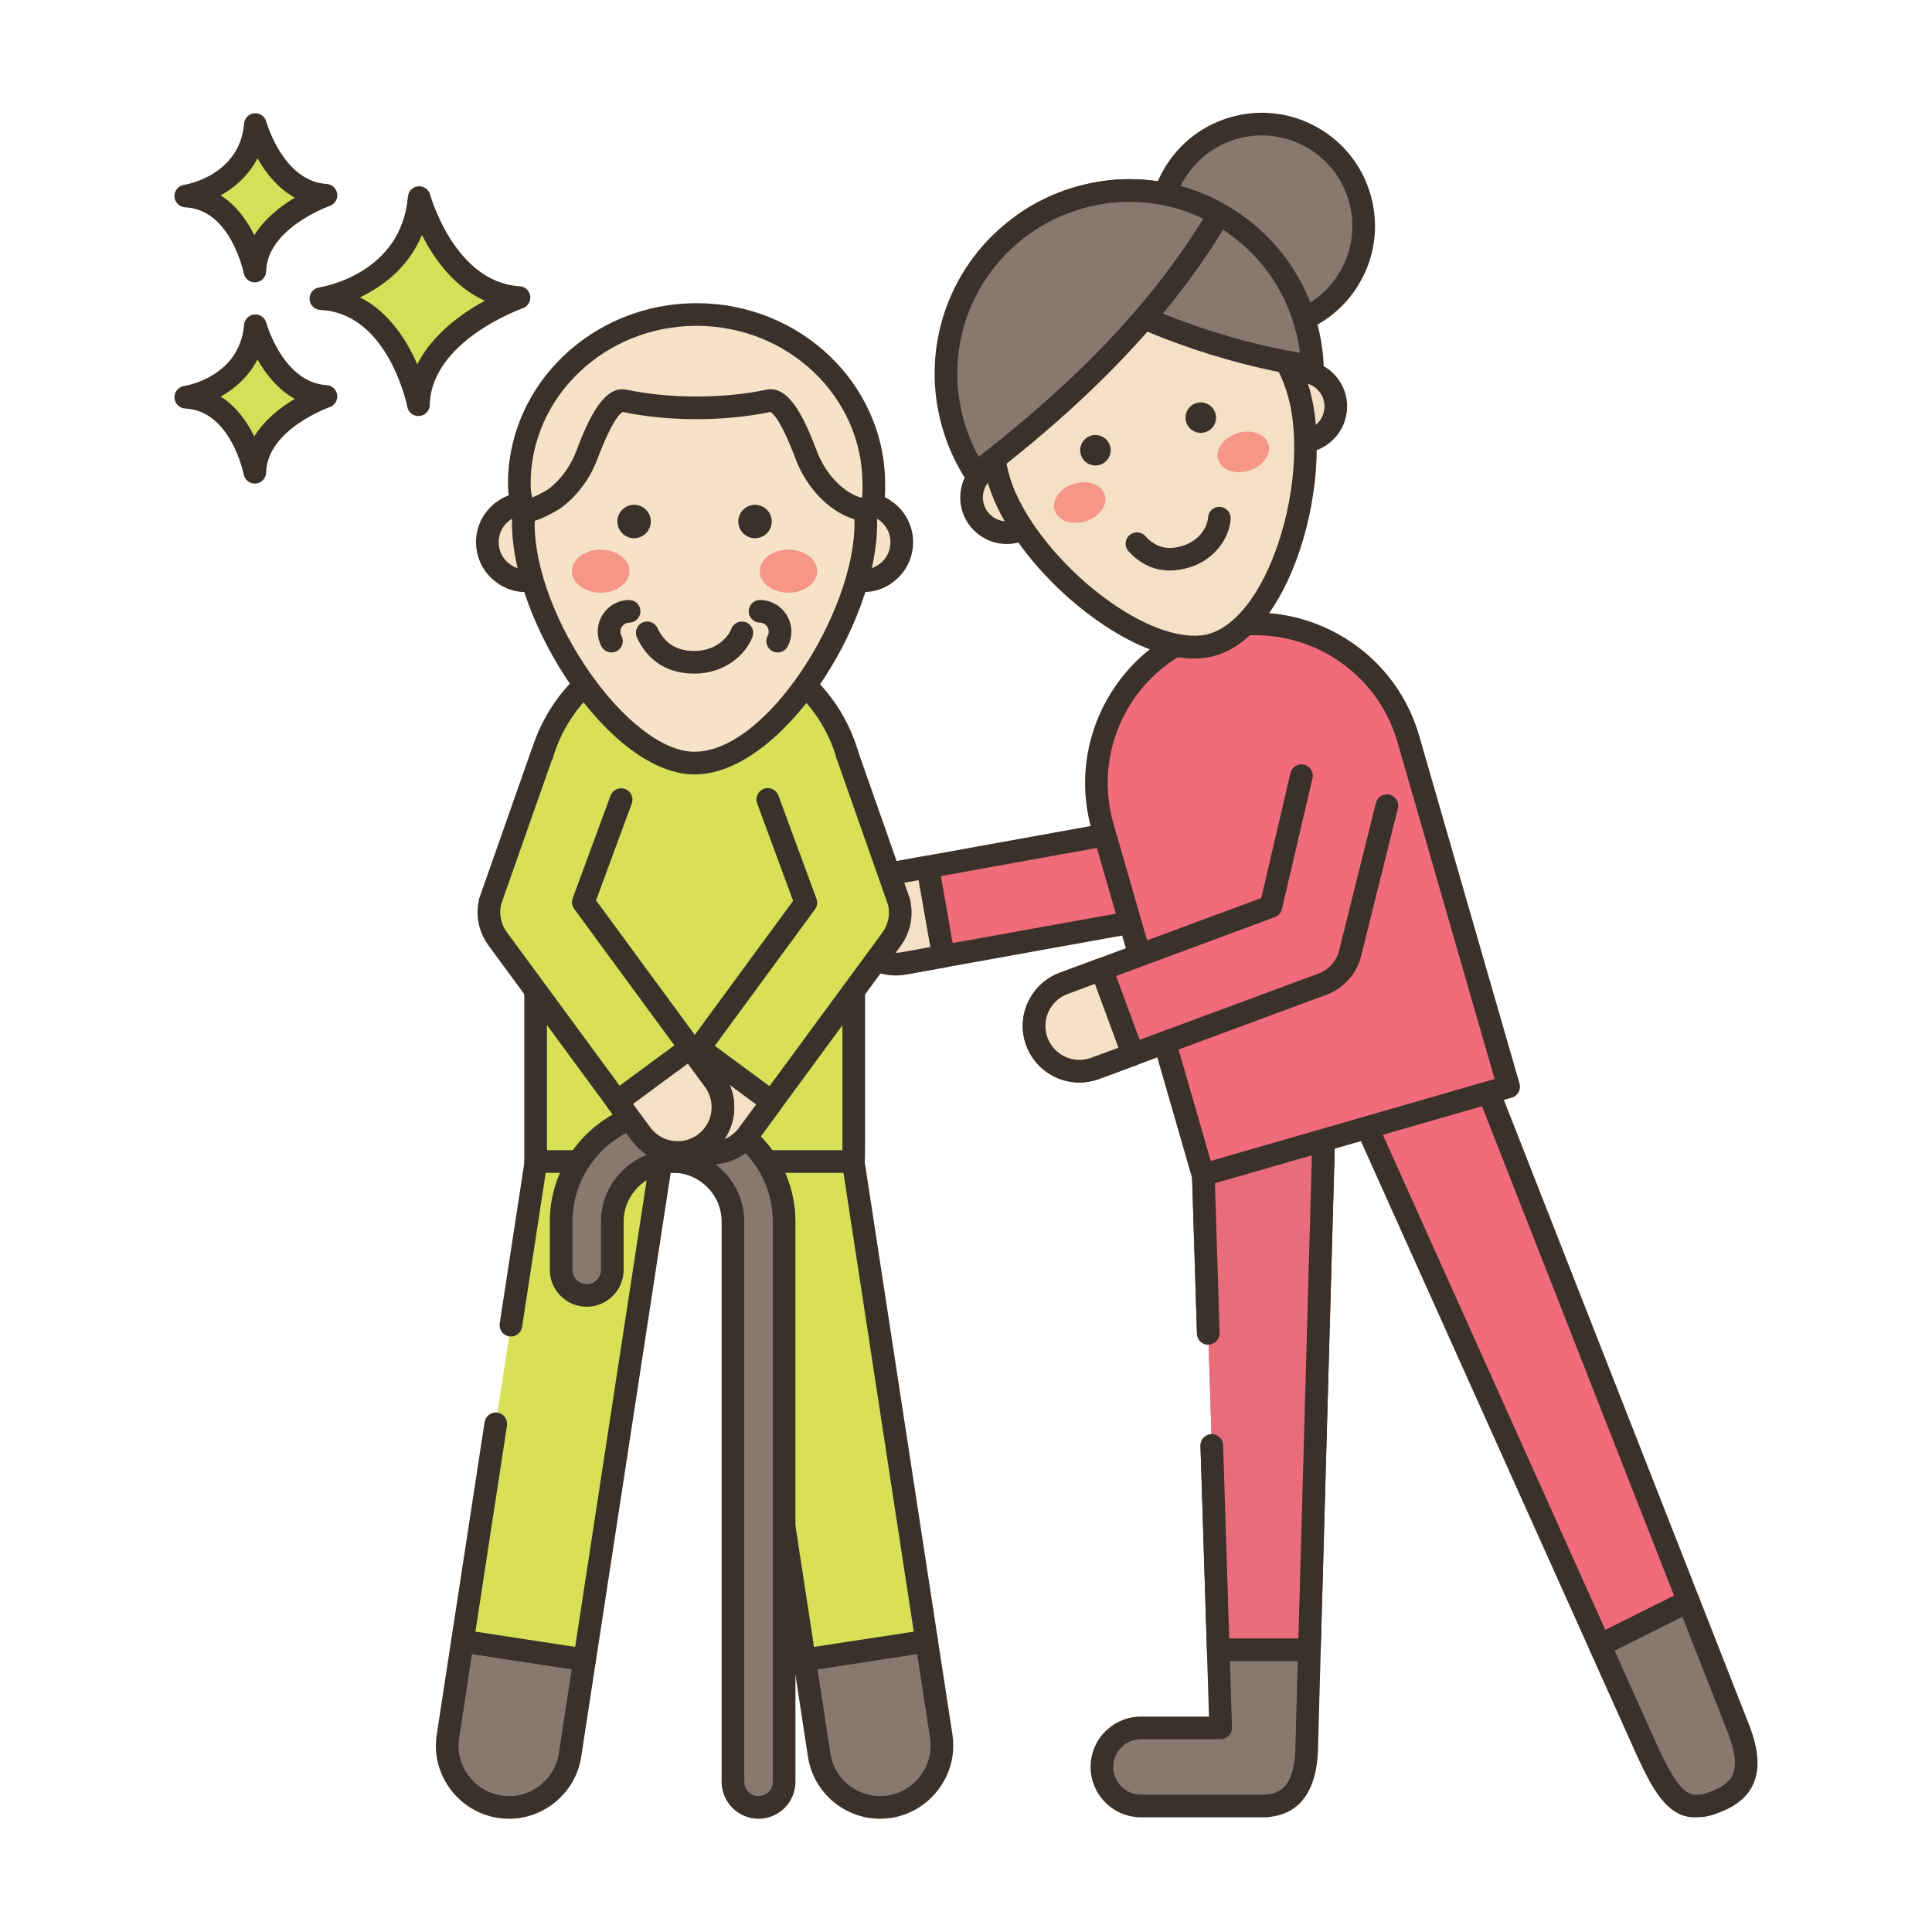 <svg xmlns="http://www.w3.org/2000/svg" xmlns:xlink="http://www.w3.org/1999/xlink" id="Layer_1" x="0px" y="0px" viewBox="0 0 256 256" xml:space="preserve"><g>	<path fill="#D6DF58" d="M55.546,26.182c0,0,3.41,12.659,13.229,13.246c0,0-13.107,4.525-13.328,14.202  c0,0-2.58-13.572-12.932-14.059C42.514,39.571,54.571,37.746,55.546,26.182z"></path>	<path fill="#3A312A" d="M55.445,55.129c-0.713,0-1.335-0.506-1.472-1.217c-0.024-0.124-2.496-12.417-11.529-12.842  c-0.771-0.037-1.388-0.651-1.428-1.421c-0.04-0.771,0.511-1.445,1.273-1.561c0.441-0.069,10.901-1.817,11.761-12.033  c0.061-0.725,0.634-1.301,1.359-1.367c0.724-0.064,1.392,0.399,1.583,1.101c0.032,0.116,3.261,11.626,11.871,12.141  c0.714,0.043,1.298,0.584,1.396,1.292c0.098,0.708-0.319,1.388-0.995,1.623c-0.121,0.042-12.125,4.31-12.32,12.819  c-0.018,0.767-0.61,1.396-1.375,1.459C55.529,55.128,55.486,55.129,55.445,55.129z M47.7,39.4c3.88,1.97,6.234,5.748,7.591,8.878  c2.027-4.022,5.945-6.789,8.955-8.429c-4.137-1.843-6.788-5.653-8.339-8.724C54.112,35.487,50.632,37.995,47.7,39.4z"></path>	<path fill="#D6DF58" d="M33.836,43.162c0,0,2.412,8.954,9.357,9.37c0,0-9.271,3.201-9.427,10.045c0,0-1.825-9.6-9.147-9.944  C24.618,52.633,33.146,51.341,33.836,43.162z"></path>	<path fill="#3A312A" d="M33.764,64.077c-0.713,0-1.337-0.507-1.472-1.22c-0.016-0.082-1.705-8.442-7.744-8.726  c-0.771-0.037-1.388-0.651-1.428-1.421c-0.039-0.771,0.511-1.445,1.274-1.56c0.296-0.047,7.369-1.243,7.947-8.114  c0.061-0.726,0.635-1.303,1.36-1.368c0.728-0.063,1.392,0.399,1.582,1.102l0,0c0.021,0.079,2.229,7.919,7.999,8.265  c0.715,0.043,1.299,0.584,1.396,1.293c0.098,0.709-0.32,1.388-0.997,1.622c-0.08,0.028-8.287,2.953-8.417,8.662  c-0.017,0.767-0.611,1.397-1.376,1.461C33.848,64.076,33.806,64.077,33.764,64.077z M29.243,52.549  c2.108,1.333,3.525,3.395,4.45,5.281c1.377-2.233,3.517-3.873,5.368-4.974c-2.288-1.269-3.887-3.351-4.944-5.225  C32.942,49.919,31.099,51.508,29.243,52.549z"></path>	<path fill="#D6DF58" d="M33.836,16.505c0,0,2.412,8.954,9.357,9.37c0,0-9.271,3.201-9.427,10.045c0,0-1.825-9.6-9.147-9.944  C24.618,25.975,33.146,24.684,33.836,16.505z"></path>	<path fill="#3A312A" d="M33.764,37.419c-0.713,0-1.337-0.507-1.472-1.22c-0.016-0.082-1.705-8.442-7.744-8.726  c-0.771-0.037-1.388-0.651-1.428-1.421c-0.039-0.771,0.511-1.445,1.274-1.561c0.296-0.047,7.369-1.244,7.947-8.114  c0.061-0.726,0.635-1.303,1.36-1.368c0.724-0.059,1.393,0.4,1.583,1.103c0.037,0.135,2.25,7.919,7.999,8.264  c0.714,0.043,1.299,0.584,1.396,1.294c0.097,0.709-0.32,1.388-0.997,1.622c-0.08,0.028-8.287,2.952-8.417,8.661  c-0.017,0.767-0.611,1.397-1.376,1.461C33.848,37.418,33.806,37.419,33.764,37.419z M29.243,25.892  c2.108,1.333,3.525,3.395,4.45,5.281c1.377-2.233,3.517-3.873,5.368-4.974c-2.288-1.27-3.887-3.351-4.944-5.225  C32.942,23.262,31.099,24.851,29.243,25.892z"></path>	<path fill="#87796F" d="M160.571,191.538l1.174,37.418h-10.559c-2.859,0-5.177,2.31-5.177,5.169c0,2.859,2.318,5.177,5.177,5.177  h16.757v-0.031c4.064-0.328,5.215-3.888,5.215-8.249l2.449-87.824c0-4.571-3.705-8.276-8.277-8.276  c-4.571,0-8.277,3.706-8.277,8.276l1.05,33.466L160.571,191.538z"></path>	<path fill="#3A312A" d="M167.944,240.802h-16.758c-3.682,0-6.677-2.995-6.677-6.677c0-3.678,2.995-6.669,6.677-6.669h9.012  l-1.126-35.871c-0.026-0.828,0.624-1.52,1.452-1.546c0.827-0.047,1.52,0.625,1.546,1.452l1.175,37.417  c0.013,0.406-0.14,0.799-0.422,1.091c-0.282,0.292-0.671,0.456-1.077,0.456h-10.56c-2.027,0-3.677,1.646-3.677,3.669  c0,2.027,1.649,3.677,3.677,3.677h16.458c0.059-0.012,0.118-0.021,0.18-0.026c1.785-0.144,3.834-1.042,3.834-6.754l2.45-87.866  c-0.001-3.694-3.041-6.734-6.777-6.734c-3.736,0-6.776,3.04-6.776,6.776l1.049,33.418c0.026,0.828-0.624,1.52-1.452,1.546  c-0.829,0.061-1.52-0.624-1.546-1.452l-1.05-33.465c-0.001-5.438,4.385-9.823,9.775-9.823c5.391,0,9.776,4.386,9.776,9.776  l-2.45,87.866c0.001,7.309-3.34,9.322-6.277,9.671C168.242,240.778,168.096,240.802,167.944,240.802z"></path>	<path fill="#E96C7A" d="M160.571,191.538l0.848,27.064h12.084l2.104-75.401c0-4.574-3.705-8.28-8.279-8.28  c-4.567,0-8.272,3.706-8.272,8.28l1.049,33.462L160.571,191.538z"></path>	<path fill="#3A312A" d="M173.503,220.102H161.42c-0.811,0-1.474-0.643-1.499-1.453l-0.849-27.064  c-0.026-0.828,0.624-1.52,1.452-1.546c0.827-0.047,1.52,0.625,1.546,1.452l0.804,25.611h9.17l2.064-73.943  c-0.001-3.696-3.042-6.738-6.78-6.738c-3.734,0-6.772,3.041-6.772,6.78l1.049,33.414c0.026,0.828-0.624,1.52-1.452,1.546  c-0.83,0.061-1.52-0.624-1.546-1.452l-1.05-33.462c-0.001-5.439,4.383-9.827,9.771-9.827c5.393,0,9.779,4.387,9.779,9.78  l-2.105,75.443C174.979,219.456,174.315,220.102,173.503,220.102z"></path>	<path fill="#87796F" d="M230.075,228.346l-6.36-16.2l-11.452,5.711c-0.09,0.06-0.178,0.123-0.273,0.178l6.334,14.101  c1.98,4.2,3.68,7.33,6.49,7.16c1.14,0,1.77-0.24,2.88-0.7C232.295,236.716,231.965,232.946,230.075,228.346z"></path>	<path fill="#3A312A" d="M224.506,240.806c-3.751,0-5.76-4.26-7.537-8.03l-6.346-14.125c-0.313-0.698-0.052-1.52,0.608-1.908  l0.21-0.139c0.049-0.032,0.1-0.061,0.152-0.088l11.452-5.711c0.38-0.188,0.815-0.208,1.208-0.058  c0.394,0.151,0.704,0.46,0.858,0.852l6.355,16.189c1.029,2.504,2.06,5.727,0.913,8.466c-0.687,1.64-2.071,2.895-4.117,3.731  c-1.212,0.502-2.03,0.811-3.447,0.811C224.711,240.803,224.607,240.806,224.506,240.806z M213.935,218.701l5.759,12.821  c1.953,4.142,3.336,6.361,5.031,6.277c0.94-0.003,1.347-0.153,2.396-0.588c1.306-0.534,2.118-1.225,2.491-2.115  c0.556-1.329,0.262-3.292-0.925-6.179c-0.003-0.007-0.006-0.015-0.009-0.022l-5.76-14.675L213.935,218.701z"></path>	<path fill="#F16C7A" d="M223.714,212.148l-11.73,5.85l-41.82-93.07c-1.89-4.6,0.31-9.85,4.91-11.74c4.6-1.88,9.86,0.32,11.74,4.92  L223.714,212.148z"></path>	<path fill="#3A312A" d="M211.984,219.499c-0.17,0-0.341-0.029-0.504-0.087c-0.385-0.137-0.697-0.425-0.864-0.798l-41.82-93.07  c-2.218-5.396,0.352-11.541,5.708-13.742c5.369-2.193,11.511,0.384,13.699,5.74l36.908,94.059c0.283,0.723-0.032,1.543-0.728,1.89  l-11.73,5.85C212.443,219.446,212.215,219.499,211.984,219.499z M178.477,114.018c-0.945,0-1.906,0.18-2.835,0.559  c-3.824,1.571-5.66,5.96-4.09,9.782l41.161,91.601l9.105-4.541l-36.399-92.762C184.239,115.773,181.434,114.018,178.477,114.018z"></path>	<path fill="#F16C7A" d="M153.467,94.268l-7.026,16.36l-28.779,5.203c-3.269,0.569-5.462,3.664-4.903,6.932  c0.439,2.565,2.45,4.465,4.872,4.894c0.66,0.117,1.358,0.129,2.06,0.009l31.591-5.693c1.776-0.306,3.32-1.393,4.206-2.962  l8.426-18.839L153.467,94.268z"></path>	<path fill="#3A312A" d="M118.688,129.249c-0.44,0-0.88-0.039-1.318-0.116c-3.109-0.55-5.557-3.008-6.089-6.117  c-0.696-4.068,2.051-7.954,6.125-8.663l27.976-5.057l6.708-15.619c0.168-0.392,0.494-0.693,0.898-0.83  c0.404-0.137,0.847-0.094,1.218,0.115l10.448,5.903c0.674,0.381,0.947,1.212,0.631,1.919l-8.427,18.839  c-0.02,0.043-0.04,0.085-0.063,0.126c-1.112,1.969-3.029,3.318-5.257,3.702l-31.58,5.691  C119.534,129.213,119.111,129.249,118.688,129.249z M154.185,96.397l-6.366,14.823c-0.198,0.462-0.615,0.795-1.111,0.884  l-28.779,5.203c-2.457,0.428-4.109,2.761-3.691,5.203c0.319,1.865,1.788,3.339,3.655,3.669c0.517,0.091,1.038,0.094,1.547,0.008  l31.578-5.691c1.326-0.229,2.461-1.016,3.133-2.167l7.839-17.523L154.185,96.397z M146.441,110.628h0.01H146.441z"></path>	<path fill="#F5E1C5" d="M125.014,126.702l-5.32,0.96c-0.7,0.12-1.4,0.11-2.06-0.01c-2.42-0.42-4.44-2.32-4.87-4.89  c-0.56-3.27,1.63-6.36,4.9-6.93l5.27-0.95L125.014,126.702z"></path>	<path fill="#3A312A" d="M118.688,129.248c-0.443,0-0.884-0.04-1.322-0.119c-3.112-0.54-5.56-2.999-6.082-6.119  c-0.695-4.06,2.05-7.945,6.122-8.655l5.262-0.948c0.392-0.072,0.797,0.017,1.125,0.246c0.327,0.228,0.55,0.577,0.619,0.97  l2.081,11.82c0.143,0.813-0.398,1.589-1.211,1.736l-5.32,0.96C119.535,129.211,119.111,129.248,118.688,129.248z M121.717,116.626  l-3.788,0.683c-2.455,0.428-4.105,2.761-3.688,5.201c0.313,1.871,1.778,3.341,3.648,3.665c0.521,0.095,1.04,0.097,1.549,0.009  l3.838-0.692L121.717,116.626z"></path>	<path fill="#F16C7A" d="M186.609,97.905c-3.226-11.185-14.907-17.636-26.092-14.411l0,0c-11.185,3.226-17.636,14.908-14.411,26.092  l13.294,46.095l40.503-11.681v0L186.609,97.905z"></path>	<path fill="#3A312A" d="M159.4,157.182c-0.251,0-0.501-0.063-0.726-0.187c-0.348-0.192-0.606-0.515-0.716-0.897l-13.294-46.095  c-3.449-11.961,3.476-24.499,15.437-27.949c11.965-3.45,24.499,3.476,27.949,15.436l13.294,46.095  c0.23,0.796-0.229,1.627-1.025,1.857l-40.503,11.681C159.68,157.162,159.54,157.182,159.4,157.182z M166.351,84.167  c-1.792,0-3.612,0.248-5.417,0.769c-5.024,1.449-9.185,4.768-11.712,9.345c-2.528,4.577-3.123,9.865-1.674,14.89l12.878,44.654  l37.621-10.85l-12.879-44.654C182.697,89.754,174.851,84.167,166.351,84.167z"></path>	<path fill="#F16C7A" d="M172.451,102.78l-4.046,17.338l-27.421,10.171c-3.119,1.134-4.735,4.566-3.611,7.684  c0.883,2.449,3.195,3.966,5.655,3.963c0.67-0.001,1.36-0.112,2.03-0.353l30.103-11.147c1.695-0.612,3.024-1.954,3.621-3.654  l4.991-20.025L172.451,102.78z"></path>	<path fill="#3A312A" d="M143.02,143.436c-3.154,0-5.99-1.99-7.059-4.955c-1.399-3.883,0.623-8.19,4.509-9.602l26.656-9.888  l3.862-16.553c0.188-0.806,0.994-1.307,1.802-1.12c0.807,0.188,1.309,0.995,1.12,1.802l-4.046,17.338  c-0.114,0.49-0.467,0.891-0.939,1.065l-27.421,10.171c-2.345,0.852-3.561,3.439-2.721,5.769c0.641,1.778,2.343,2.972,4.236,2.972  c0.525-0.033,1.042-0.089,1.53-0.264l30.089-11.143c1.266-0.458,2.244-1.432,2.704-2.683l4.974-19.952  c0.2-0.804,1.018-1.293,1.817-1.093c0.805,0.201,1.294,1.015,1.093,1.818l-4.991,20.025c-0.011,0.045-0.024,0.09-0.04,0.135  c-0.75,2.134-2.399,3.798-4.526,4.567l-30.092,11.144c-0.824,0.296-1.677,0.444-2.549,0.446  C143.026,143.436,143.023,143.436,143.02,143.436z"></path>	<path fill="#F5E1C5" d="M145.056,141.588c-0.67,0.24-1.356,0.348-2.031,0.35c-2.46,0.003-4.767-1.521-5.648-3.964  c-1.133-3.12,0.491-6.555,3.602-7.685l4.986-1.853l4.163,11.275L145.056,141.588z"></path>	<path fill="#3A312A" d="M143.02,143.439c-3.152,0-5.985-1.99-7.055-4.956c-1.409-3.88,0.609-8.19,4.5-9.604l4.976-1.849  c0.374-0.138,0.786-0.123,1.148,0.043c0.362,0.167,0.644,0.47,0.781,0.844l4.164,11.275c0.287,0.777-0.11,1.639-0.887,1.926  l-5.072,1.876c-0.005,0.002-0.01,0.004-0.015,0.005c-0.806,0.289-1.657,0.436-2.532,0.439  C143.026,143.439,143.023,143.439,143.02,143.439z M145.056,141.588h0.01H145.056z M145.077,130.366l-3.576,1.329  c-2.347,0.853-3.56,3.438-2.714,5.768c0.643,1.782,2.342,2.976,4.232,2.976c0.002,0,0.003,0,0.005,0  c0.526-0.002,1.039-0.089,1.52-0.26l3.658-1.354L145.077,130.366z"></path>	<path fill="#87796F" d="M77.463,219.931l-1.93,12.62c-0.69,4.46-4.86,7.53-9.33,6.85c-4.05-0.62-6.95-4.11-6.95-8.07  c0-0.42,0.03-0.84,0.1-1.26l1.93-12.62L77.463,219.931z"></path>	<path fill="#3A312A" d="M67.439,240.995c-0.483,0-0.97-0.036-1.461-0.111c-4.689-0.718-8.225-4.825-8.225-9.553  c0-0.519,0.041-1.026,0.121-1.506l1.927-12.601c0.061-0.394,0.274-0.747,0.595-0.982c0.32-0.235,0.723-0.333,1.115-0.274  l16.18,2.48c0.818,0.126,1.38,0.891,1.255,1.71l-1.93,12.62C76.276,237.56,72.135,240.995,67.439,240.995z M62.54,219.161  l-1.703,11.137c-0.057,0.342-0.083,0.674-0.083,1.034c0,3.26,2.44,6.092,5.677,6.587c3.637,0.558,7.058-1.957,7.621-5.597  l1.703-11.135L62.54,219.161z"></path>	<polygon fill="#D7E057" points="65.694,188.668 61.285,217.455 77.466,219.934 89.428,141.845 73.246,139.366 67.697,175.597  "></polygon>	<path fill="#3A312A" d="M77.468,221.434c-0.076,0-0.152-0.005-0.229-0.017l-16.182-2.479c-0.393-0.061-0.747-0.274-0.982-0.595  c-0.235-0.32-0.334-0.722-0.274-1.115l4.41-28.787c0.125-0.819,0.894-1.384,1.71-1.256c0.819,0.125,1.381,0.891,1.256,1.71  L62.995,216.2l13.216,2.024L87.718,143.1l-13.216-2.024l-5.322,34.748c-0.126,0.819-0.896,1.381-1.71,1.256  c-0.819-0.125-1.381-0.891-1.256-1.71l5.55-36.231c0.125-0.82,0.886-1.383,1.71-1.256l16.181,2.479  c0.393,0.061,0.747,0.274,0.982,0.595c0.235,0.32,0.334,0.722,0.274,1.115l-11.961,78.089  C78.835,220.903,78.196,221.434,77.468,221.434z"></path>	<path fill="#87796F" d="M124.814,231.311c0,3.97-2.9,7.46-6.95,8.09c-4.46,0.68-8.64-2.39-9.32-6.85l-1.93-12.62l16.17-2.48  l1.94,12.62C124.783,230.491,124.814,230.901,124.814,231.311z"></path>	<path fill="#3A312A" d="M116.626,240.995c-4.702,0-8.836-3.436-9.566-8.218l-1.93-12.619c-0.125-0.818,0.437-1.583,1.255-1.709  l16.17-2.48c0.822-0.127,1.584,0.436,1.71,1.254l1.94,12.62c0.073,0.509,0.107,0.984,0.107,1.468c0,4.728-3.534,8.843-8.219,9.572  C117.601,240.958,117.11,240.995,116.626,240.995z M108.323,221.186l1.703,11.138c0.555,3.64,3.967,6.146,7.611,5.594  c3.234-0.503,5.676-3.344,5.676-6.607c0-0.34-0.024-0.676-0.075-1.028l-1.71-11.123L108.323,221.186z"></path>			<rect x="100.53" y="140.15" transform="matrix(0.989 -0.151 0.151 0.989 -25.948 18.532)" fill="#D7E057" width="16.37" height="79"></rect>	<path fill="#3A312A" d="M106.603,221.434c-0.728,0-1.367-0.531-1.481-1.273l-11.961-78.089c-0.06-0.393,0.039-0.794,0.274-1.115  c0.235-0.321,0.589-0.535,0.982-0.595l16.181-2.479c0.811-0.128,1.585,0.436,1.71,1.256l11.961,78.089  c0.06,0.393-0.038,0.795-0.274,1.115c-0.235,0.321-0.589,0.535-0.982,0.595l-16.181,2.479  C106.756,221.428,106.679,221.434,106.603,221.434z M96.354,143.1l11.507,75.124l13.216-2.024l-11.507-75.124L96.354,143.1z"></path>	<path fill="#D7E057" d="M113.126,105.933c0-11.64-9.436-21.077-21.077-21.077l0,0c-11.64,0-21.077,9.436-21.077,21.077v47.974  h42.154C113.126,153.907,113.126,105.933,113.126,105.933z"></path>	<path fill="#3A312A" d="M113.125,155.407H70.972c-0.829,0-1.5-0.671-1.5-1.5v-47.974c0-12.449,10.128-22.577,22.577-22.577  c12.449,0,22.577,10.128,22.577,22.577l-0.001,45.913C114.625,154.581,114.625,155.407,113.125,155.407z M72.472,152.407h39.153  c0.001-8.118,0.001-46.474,0.001-46.474c0-10.794-8.782-19.577-19.577-19.577c-10.794,0-19.577,8.782-19.577,19.577V152.407z"></path>	<path fill="#87796F" d="M100.51,239.495c-1.873,0-3.391-1.518-3.391-3.391v-74.218c0-4.407-3.586-7.992-7.992-7.992  s-7.992,3.586-7.992,7.992v6.375c0,1.872-1.518,3.391-3.391,3.391c-1.873,0-3.391-1.519-3.391-3.391v-6.375  c0-8.147,6.628-14.774,14.774-14.774c8.146,0,14.774,6.627,14.774,14.774v74.218C103.901,237.977,102.383,239.495,100.51,239.495z"></path>	<path fill="#3A312A" d="M100.51,240.995c-2.697,0-4.891-2.194-4.891-4.891v-74.218c0-3.58-2.913-6.493-6.492-6.493  c-3.58,0-6.493,2.913-6.493,6.493v6.374c0,2.697-2.194,4.891-4.891,4.891c-2.697,0-4.891-2.194-4.891-4.891v-6.374  c0-8.974,7.3-16.274,16.274-16.274c8.974,0,16.274,7.3,16.274,16.274v74.218C105.401,238.801,103.207,240.995,100.51,240.995z   M89.127,152.394c5.234,0,9.492,4.258,9.492,9.493v74.218c0,1.042,0.848,1.891,1.891,1.891c1.043,0,1.891-0.848,1.891-1.891  v-74.218c0-7.319-5.955-13.274-13.274-13.274c-7.319,0-13.274,5.955-13.274,13.274v6.374c0,1.043,0.848,1.891,1.891,1.891  c1.042,0,1.891-0.848,1.891-1.891v-6.374C79.635,156.652,83.893,152.394,89.127,152.394z"></path>	<path fill="#D7E057" d="M101.735,105.926l5.042,13.681l-17.306,23.576c-1.981,2.662-1.443,6.417,1.211,8.404  c2.084,1.559,4.85,1.555,6.902,0.199c0.559-0.369,1.074-0.841,1.501-1.411l19.009-25.867c1.078-1.443,1.451-3.295,1.015-5.043  l-6.846-19.469L101.735,105.926z"></path>	<path fill="#3A312A" d="M94.275,154.278c-1.586,0-3.169-0.499-4.492-1.489c-3.304-2.473-3.984-7.184-1.515-10.5l16.823-22.919  l-4.764-12.925c-0.287-0.777,0.111-1.64,0.889-1.926c0.775-0.289,1.64,0.111,1.926,0.889l5.042,13.681  c0.174,0.472,0.1,1-0.198,1.406L90.68,144.072c-1.489,2.001-1.082,4.83,0.901,6.315c1.515,1.133,3.595,1.193,5.177,0.148  c0.439-0.29,0.818-0.646,1.127-1.059l19.001-25.855c0.806-1.079,1.087-2.431,0.783-3.729l-6.821-19.397  c-0.275-0.781,0.136-1.638,0.918-1.913c0.782-0.276,1.639,0.136,1.913,0.918l6.846,19.469c0.016,0.044,0.029,0.089,0.04,0.135  c0.547,2.194,0.085,4.492-1.268,6.304l-19.003,25.858c-0.524,0.7-1.154,1.293-1.882,1.774  C97.158,153.867,95.715,154.278,94.275,154.278z"></path>	<path fill="#F4E0C4" d="M99.087,150.38c-0.428,0.569-0.941,1.037-1.503,1.41c-2.053,1.356-4.818,1.351-6.897-0.204  c-2.662-1.982-3.195-5.745-1.219-8.399l3.145-4.289l9.679,7.126L99.087,150.38z"></path>	<path fill="#3A312A" d="M94.283,154.278c-1.586,0-3.17-0.5-4.495-1.491c-3.311-2.465-3.996-7.175-1.524-10.496l3.139-4.281  c0.235-0.321,0.589-0.535,0.983-0.596c0.393-0.059,0.795,0.039,1.116,0.275l9.678,7.126c0.667,0.491,0.81,1.43,0.319,2.097  l-3.204,4.357c-0.003,0.004-0.006,0.008-0.01,0.013c-0.514,0.684-1.144,1.275-1.873,1.759  C97.161,153.867,95.721,154.278,94.283,154.278z M92.933,140.996l-2.256,3.077c-1.49,2.003-1.082,4.83,0.906,6.309  c1.519,1.137,3.597,1.197,5.175,0.156c0.439-0.291,0.818-0.646,1.126-1.054l2.311-3.143L92.933,140.996z M99.086,150.38h0.01  H99.086z"></path>	<path fill="#D7E057" d="M82.305,105.949l-5.01,13.594l17.306,23.576c1.981,2.662,1.443,6.417-1.211,8.403  c-2.084,1.56-4.85,1.555-6.902,0.2c-0.559-0.369-1.074-0.841-1.501-1.411l-19.009-25.867c-1.078-1.444-1.451-3.295-1.015-5.043  l6.846-19.469L82.305,105.949z"></path>	<path fill="#3A312A" d="M89.796,154.214c-1.44,0-2.882-0.412-4.136-1.24c-0.727-0.479-1.358-1.072-1.875-1.762l-19.017-25.878  c-1.347-1.802-1.809-4.1-1.262-6.294c0.012-0.045,0.025-0.091,0.041-0.135l6.846-19.469c0.274-0.782,1.13-1.193,1.913-0.917  c0.782,0.275,1.192,1.131,0.917,1.913l-6.821,19.397c-0.304,1.298-0.022,2.65,0.776,3.719l19.016,25.876  c0.301,0.401,0.681,0.757,1.119,1.047c1.581,1.044,3.661,0.985,5.177-0.148c1.983-1.484,2.39-4.313,0.906-6.307l-17.311-23.584  c-0.298-0.406-0.372-0.934-0.198-1.406l5.01-13.594c0.286-0.777,1.151-1.176,1.926-0.889c0.777,0.286,1.175,1.148,0.889,1.926  l-4.731,12.838l16.829,22.926c2.463,3.309,1.783,8.02-1.521,10.493C92.964,153.715,91.382,154.213,89.796,154.214z"></path>	<path fill="#F4E0C4" d="M84.985,150.316c0.428,0.569,0.941,1.037,1.503,1.41c2.053,1.356,4.818,1.351,6.897-0.204  c2.662-1.982,3.195-5.745,1.219-8.399l-3.145-4.289l-9.679,7.126L84.985,150.316z"></path>	<path fill="#3A312A" d="M89.79,154.214c-1.438,0-2.877-0.41-4.128-1.237c-0.729-0.483-1.359-1.074-1.875-1.758  c-0.003-0.005-0.007-0.01-0.01-0.014l-3.204-4.357c-0.491-0.667-0.348-1.605,0.319-2.097l9.679-7.126  c0.321-0.236,0.726-0.333,1.116-0.275c0.394,0.061,0.748,0.275,0.983,0.596l3.145,4.289c2.465,3.313,1.78,8.022-1.533,10.49  C92.957,153.715,91.374,154.214,89.79,154.214z M86.188,149.42c0.309,0.408,0.688,0.763,1.128,1.055  c1.577,1.041,3.655,0.979,5.17-0.155c1.99-1.481,2.399-4.308,0.915-6.303l-2.263-3.085l-7.261,5.346L86.188,149.42z"></path>	<path fill-rule="evenodd" clip-rule="evenodd" fill="#F6E2C6" d="M74.814,71.843c0,2.826-2.292,5.116-5.119,5.116  c-2.827,0-5.119-2.29-5.119-5.116s2.292-5.116,5.119-5.116C72.522,66.727,74.814,69.017,74.814,71.843z"></path>	<path fill="#3A312A" d="M69.695,78.459c-3.649,0-6.619-2.968-6.619-6.616c0-3.648,2.969-6.616,6.619-6.616s6.619,2.968,6.619,6.616  C76.313,75.491,73.344,78.459,69.695,78.459z M69.695,68.227c-1.995,0-3.619,1.622-3.619,3.616c0,1.994,1.623,3.616,3.619,3.616  s3.619-1.622,3.619-3.616C73.313,69.849,71.69,68.227,69.695,68.227z"></path>	<path fill-rule="evenodd" clip-rule="evenodd" fill="#F6E2C6" d="M119.491,71.843c0,2.826-2.292,5.116-5.119,5.116  s-5.119-2.29-5.119-5.116s2.292-5.116,5.119-5.116S119.491,69.017,119.491,71.843z"></path>	<path fill="#3A312A" d="M114.373,78.459c-3.649,0-6.619-2.968-6.619-6.616c0-3.648,2.969-6.616,6.619-6.616  c3.649,0,6.619,2.968,6.619,6.616C120.991,75.491,118.022,78.459,114.373,78.459z M114.373,68.227  c-1.995,0-3.619,1.622-3.619,3.616c0,1.994,1.623,3.616,3.619,3.616c1.995,0,3.619-1.622,3.619-3.616  C117.991,69.849,116.368,68.227,114.373,68.227z"></path>	<path fill="#F6E2C6" d="M114.725,69.36c0,12.526-12.07,31.752-22.692,31.752c-10.139,0-22.692-19.226-22.692-31.752  c0-12.526,10.159-22.68,22.692-22.68C104.566,46.679,114.725,56.834,114.725,69.36z"></path>	<path fill="#3A312A" d="M92.034,102.612c-11.216,0-24.192-20.123-24.192-33.252c0-13.333,10.853-24.18,24.192-24.18  c13.339,0,24.192,10.847,24.192,24.18C116.226,82.792,103.482,102.612,92.034,102.612z M92.034,48.179  c-11.685,0-21.192,9.502-21.192,21.18c0,12.44,12.478,30.252,21.192,30.252c9.621,0,21.192-18.581,21.192-30.252  C113.226,57.681,103.719,48.179,92.034,48.179z"></path>	<path fill="#3A312A" d="M86.237,69.103c0,1.223-0.992,2.214-2.215,2.214c-1.223,0-2.215-0.991-2.215-2.214  c0-1.222,0.992-2.214,2.215-2.214C85.245,66.89,86.237,67.881,86.237,69.103z"></path>	<path fill="#3A312A" d="M102.26,69.103c0,1.223-0.992,2.214-2.215,2.214s-2.215-0.991-2.215-2.214c0-1.222,0.992-2.214,2.215-2.214  S102.26,67.881,102.26,69.103z"></path>	<path fill="#F59689" d="M83.411,75.685c0,1.574-1.708,2.851-3.815,2.851c-2.107,0-3.815-1.276-3.815-2.851  c0-1.575,1.708-2.851,3.815-2.851C81.703,72.834,83.411,74.11,83.411,75.685z"></path>	<path fill="#F59689" d="M108.287,75.685c0,1.574-1.708,2.851-3.815,2.851c-2.107,0-3.815-1.276-3.815-2.851  c0-1.575,1.708-2.851,3.815-2.851C106.579,72.834,108.287,74.11,108.287,75.685z"></path>	<path fill="#F6E2C6" d="M92.295,41.674c-12.971,0-23.487,10.048-23.487,22.444c0,1.311,0.237,2.289,0.679,3.511  c0.208,0.576,3.571-1.263,3.858-1.465c1.432-1.008,2.602-2.374,3.477-3.884c0.362-0.628,0.663-1.267,0.906-1.906  c0.774-2.039,2.878-7.712,5.014-7.267c2.864,0.597,6.11,0.934,9.554,0.934c3.444,0,6.69-0.337,9.554-0.934  c2.136-0.445,4.239,5.228,5.013,7.267c0.243,0.639,0.544,1.278,0.906,1.906c1.445,2.498,3.886,4.876,6.854,5.309  c0.007-0.143,0.188-0.192,0.324-0.241c0.972-0.353,0.836-2.452,0.836-3.231C115.782,51.722,105.267,41.674,92.295,41.674z"></path>	<path fill="#3A312A" d="M69.658,69.223c-0.186,0-0.358-0.022-0.513-0.07c-0.503-0.158-0.893-0.528-1.068-1.015  c-0.461-1.275-0.768-2.447-0.768-4.02c0-13.203,11.209-23.944,24.987-23.944s24.987,10.741,24.987,23.943l0.003,0.241  c0.017,1.162,0.052,3.535-1.628,4.317c-0.027,0.025-0.055,0.05-0.084,0.074c-0.326,0.266-0.75,0.381-1.167,0.323  c-3.037-0.443-6.003-2.702-7.936-6.042c-0.396-0.688-0.735-1.401-1.01-2.125l-0.048-0.127c-1.952-5.147-3.005-6.037-3.339-6.187  c-3.053,0.629-6.342,0.949-9.778,0.949c-3.436,0-6.725-0.319-9.778-0.949c-0.334,0.15-1.387,1.039-3.338,6.186l-0.049,0.128  c-0.275,0.724-0.614,1.438-1.009,2.123c-1.028,1.775-2.381,3.283-3.913,4.361C74.179,67.411,71.354,69.223,69.658,69.223z   M116.121,67.674C116.121,67.674,116.121,67.674,116.121,67.674S116.121,67.674,116.121,67.674z M102.119,51.579  c2.632,0,4.486,3.883,6.099,8.137l0.048,0.126c0.218,0.574,0.488,1.142,0.803,1.689c1.328,2.296,3.208,3.911,5.13,4.438  c0.068-0.293,0.098-0.818,0.087-1.567l-0.003-0.285c0-11.548-9.863-20.943-21.987-20.943s-21.987,9.396-21.987,20.944  c0,0.681,0.076,1.247,0.217,1.812c0.737-0.325,1.668-0.809,1.98-1.008c1.156-0.814,2.207-1.993,3.019-3.393  c0.313-0.544,0.583-1.112,0.802-1.687l0.048-0.127c1.728-4.557,3.74-8.692,6.673-8.075c2.875,0.599,5.987,0.902,9.249,0.902  c3.262,0,6.373-0.304,9.248-0.902C101.739,51.598,101.932,51.579,102.119,51.579z"></path>	<path fill="#3A312A" d="M92.033,89.256c-3.556,0-6.121-1.6-7.624-4.756c-0.356-0.748-0.039-1.643,0.709-1.999  c0.747-0.357,1.643-0.039,1.999,0.709c0.99,2.078,2.552,3.046,4.916,3.046c2.765,0,4.425-1.75,4.866-2.927  c0.292-0.776,1.158-1.168,1.931-0.878c0.776,0.291,1.169,1.156,0.878,1.931C98.828,86.73,96.051,89.256,92.033,89.256z"></path>	<path fill="#3A312A" d="M81.024,86.455c-0.539,0-1.06-0.291-1.329-0.801c-0.686-1.301-0.65-2.831,0.096-4.093  c0.746-1.263,2.069-2.033,3.54-2.059c0.858,0.008,1.512,0.646,1.527,1.473c0.015,0.829-0.645,1.512-1.473,1.527  c-0.421,0.007-0.799,0.226-1.011,0.585c-0.212,0.359-0.221,0.796-0.024,1.169c0.386,0.732,0.105,1.64-0.628,2.026  C81.499,86.399,81.26,86.455,81.024,86.455z"></path>	<path fill="#3A312A" d="M103.042,86.455c-0.236,0-0.476-0.056-0.699-0.174c-0.732-0.387-1.013-1.294-0.626-2.027  c0.197-0.373,0.188-0.809-0.024-1.168c-0.212-0.359-0.59-0.578-1.011-0.585c-0.828-0.015-1.488-0.698-1.473-1.527  c0.015-0.819,0.684-1.473,1.499-1.473c0.009,0,0.018,0,0.027,0c1.471,0.026,2.794,0.796,3.54,2.059  c0.746,1.263,0.781,2.793,0.095,4.094C104.102,86.164,103.581,86.455,103.042,86.455z"></path>			<ellipse transform="matrix(0.448 -0.894 0.894 0.448 65.507 165.998)" fill="#87796F" cx="167.191" cy="29.946" rx="13.5" ry="13.5"></ellipse>	<path fill="#3A312A" d="M167.2,44.948c-6.402,0-12.347-4.136-14.338-10.564c-2.446-7.901,1.991-16.32,9.893-18.766  c3.826-1.185,7.887-0.809,11.431,1.06c3.545,1.868,6.15,5.005,7.334,8.833l0,0c1.186,3.827,0.81,7.887-1.059,11.432  c-1.868,3.544-5.005,6.149-8.833,7.334C170.156,44.731,168.666,44.948,167.2,44.948z M167.206,17.94  c-1.192,0-2.392,0.18-3.564,0.543c-6.32,1.956-9.871,8.691-7.914,15.012c1.957,6.32,8.693,9.87,15.014,7.914  c3.062-0.948,5.571-3.032,7.065-5.867c1.495-2.835,1.796-6.083,0.848-9.145l0,0c-0.948-3.062-3.032-5.572-5.867-7.066  C171.037,18.408,169.13,17.94,167.206,17.94z"></path>	<path fill-rule="evenodd" clip-rule="evenodd" fill="#F4E0C4" d="M137.866,64.533c0.762,2.462-0.617,5.076-3.08,5.838  c-2.463,0.763-5.078-0.615-5.84-3.076c-0.762-2.462,0.617-5.076,3.08-5.838C134.489,60.694,137.103,62.071,137.866,64.533z"></path>	<path fill="#3A312A" d="M133.397,72.084c-0.989,0-1.969-0.24-2.868-0.714c-1.458-0.768-2.529-2.058-3.016-3.631  c-1.005-3.248,0.82-6.708,4.069-7.715c3.246-1.002,6.711,0.818,7.717,4.066v0c1.005,3.248-0.82,6.708-4.069,7.715  C134.627,71.991,134.011,72.084,133.397,72.084z M133.405,62.747c-0.311,0-0.625,0.046-0.937,0.142  c-1.668,0.517-2.605,2.294-2.09,3.962c0.25,0.808,0.8,1.47,1.549,1.864c0.749,0.395,1.607,0.475,2.415,0.223  c1.669-0.517,2.606-2.294,2.091-3.962C136.013,63.62,134.757,62.747,133.405,62.747z"></path>	<path fill-rule="evenodd" clip-rule="evenodd" fill="#F4E0C4" d="M176.792,52.48c0.762,2.462-0.616,5.076-3.079,5.838  c-2.463,0.763-5.078-0.615-5.84-3.077c-0.762-2.462,0.617-5.076,3.079-5.838C173.415,48.641,176.029,50.018,176.792,52.48z"></path>	<path fill="#3A312A" d="M172.335,60.028c-2.633,0-5.077-1.7-5.896-4.342c-0.487-1.574-0.333-3.243,0.436-4.7  c0.769-1.457,2.059-2.527,3.633-3.015c3.252-1.003,6.711,0.819,7.717,4.065v0c1.005,3.248-0.82,6.708-4.068,7.715  C173.551,59.939,172.937,60.028,172.335,60.028z M172.331,50.694c-0.31,0-0.625,0.046-0.937,0.143  c-0.809,0.25-1.471,0.8-1.866,1.549c-0.394,0.748-0.474,1.605-0.224,2.413c0.518,1.667,2.291,2.603,3.964,2.087  c1.668-0.517,2.606-2.294,2.091-3.962l0,0C174.938,51.567,173.684,50.694,172.331,50.694z"></path>	<path fill="#F4E0C4" d="M171.971,51.603c1.902,6.143,1.045,15.173-1.723,22.401c-2.143,5.611-5.438,10.134-9.481,11.385  c-3.982,1.233-9.443-0.805-14.55-4.415c-6.23-4.4-11.931-11.135-13.787-17.128c-3.38-10.914,2.729-22.503,13.651-25.885  C156.999,34.581,168.591,40.689,171.971,51.603z"></path>	<path fill="#3A312A" d="M158.197,87.259c-4.861,0-9.951-3.013-12.846-5.059c-6.849-4.837-12.483-11.867-14.354-17.91  c-3.619-11.688,2.949-24.142,14.641-27.762c5.663-1.753,11.671-1.196,16.914,1.566c5.245,2.764,9.1,7.403,10.851,13.065l0,0  c1.926,6.217,1.22,15.613-1.755,23.381c-2.528,6.618-6.235,10.98-10.438,12.282C160.231,87.126,159.22,87.259,158.197,87.259z   M152.227,38.526c-1.909,0-3.827,0.288-5.703,0.869c-10.11,3.13-15.791,13.9-12.662,24.008c1.662,5.367,6.976,11.937,13.22,16.347  c5.118,3.617,10.068,5.186,13.24,4.207c3.257-1.008,6.363-4.831,8.524-10.488c2.753-7.19,3.433-15.799,1.691-21.422l0,0  c-1.516-4.896-4.849-8.908-9.384-11.298C158.354,39.274,155.304,38.526,152.227,38.526z"></path>	<path fill="#3A312A" d="M147.079,59.065c0.33,1.065-0.267,2.196-1.332,2.526c-1.066,0.33-2.197-0.266-2.527-1.331  c-0.33-1.065,0.267-2.196,1.332-2.526C145.618,57.404,146.75,58,147.079,59.065z"></path>	<path fill="#3A312A" d="M161.04,54.742c0.33,1.065-0.267,2.196-1.333,2.526c-1.066,0.33-2.197-0.266-2.527-1.331  c-0.33-1.065,0.267-2.196,1.333-2.526C159.579,53.081,160.71,53.677,161.04,54.742z"></path>	<path fill="#F59689" d="M146.393,65.561c0.425,1.372-0.719,2.945-2.555,3.513c-1.836,0.568-3.669-0.083-4.093-1.454  c-0.425-1.372,0.719-2.944,2.555-3.513C144.135,63.538,145.968,64.189,146.393,65.561z"></path>	<path fill="#F59689" d="M168.066,58.85c0.425,1.372-0.719,2.945-2.555,3.513c-1.836,0.569-3.668-0.083-4.093-1.454  c-0.425-1.372,0.719-2.944,2.555-3.513C165.809,56.827,167.641,57.478,168.066,58.85z"></path>	<path fill="#3A312A" d="M155.028,75.597c-2.072,0-3.937-0.854-5.485-2.535c-0.561-0.609-0.523-1.558,0.087-2.119  c0.609-0.561,1.56-0.523,2.12,0.087c1.402,1.522,2.935,1.92,4.968,1.29c2.344-0.726,3.292-2.637,3.357-3.745  c0.049-0.827,0.732-1.455,1.585-1.41c0.827,0.049,1.458,0.759,1.409,1.586c-0.137,2.327-1.905,5.333-5.465,6.435  C156.718,75.46,155.856,75.597,155.028,75.597z"></path>	<path fill="#87796F" d="M172.831,42.348c0.638,2.061,0.989,4.143,1.071,6.202c-5.925-0.888-11.774-2.419-17.385-4.46  c-1.646-0.597-3.283-1.242-4.882-1.969c-1.956-0.873-3.861-1.876-5.661-3.045c-3.918-2.552-7.236-5.849-10.282-9.41  c2.014-1.418,4.283-2.547,6.764-3.316c6.635-2.055,13.484-1.122,19.096,2.035C166.774,31.318,170.92,36.177,172.831,42.348z"></path>	<path fill="#3A312A" d="M173.901,50.05c-0.074,0-0.148-0.005-0.223-0.017c-5.879-0.881-11.826-2.407-17.676-4.534  c-1.869-0.678-3.502-1.337-4.989-2.013c-2.123-0.947-4.098-2.01-5.857-3.153c-3.563-2.321-6.934-5.4-10.604-9.693  c-0.275-0.321-0.401-0.743-0.349-1.162c0.053-0.419,0.279-0.797,0.625-1.04c2.186-1.538,4.603-2.723,7.185-3.522  c6.837-2.117,14.035-1.349,20.275,2.16c5.764,3.238,10.018,8.504,11.976,14.828c0,0,0,0,0,0c0.666,2.151,1.048,4.367,1.137,6.586  c0.018,0.447-0.165,0.878-0.498,1.176C174.626,49.916,174.269,50.05,173.901,50.05z M137.959,29.981  c3.044,3.402,5.879,5.914,8.833,7.838c1.628,1.058,3.463,2.044,5.454,2.932c1.425,0.647,2.985,1.277,4.781,1.929  c5.042,1.833,10.154,3.205,15.225,4.084c-0.165-1.338-0.45-2.669-0.854-3.973c-1.73-5.587-5.488-10.239-10.58-13.1  c-5.515-3.101-11.878-3.779-17.919-1.909C141.158,28.322,139.503,29.059,137.959,29.981z"></path>	<path fill="#87796F" d="M161.552,28.384c-2.865,4.872-6.211,9.435-9.918,13.737c-6.572,7.632-14.265,14.431-22.376,20.62  c-1.186-1.827-2.142-3.846-2.818-6.028c-3.197-10.323,0.848-21.162,9.251-27.047c2.014-1.418,4.283-2.547,6.764-3.316  C149.091,24.295,155.94,25.228,161.552,28.384z"></path>	<path fill="#3A312A" d="M129.258,64.241c-0.085,0-0.171-0.007-0.257-0.022c-0.411-0.071-0.774-0.312-1.002-0.662  c-1.282-1.977-2.289-4.13-2.992-6.401c-3.324-10.736,0.624-22.277,9.824-28.72c2.183-1.536,4.6-2.721,7.182-3.52  c6.837-2.117,14.035-1.349,20.275,2.16c0.351,0.198,0.608,0.528,0.713,0.917c0.104,0.389,0.049,0.804-0.155,1.151  c-2.781,4.729-6.171,9.425-10.074,13.956c-6.063,7.04-13.457,13.855-22.603,20.833C129.904,64.135,129.584,64.241,129.258,64.241z   M149.684,26.747c-2.266,0-4.547,0.343-6.784,1.036c-2.281,0.706-4.416,1.752-6.345,3.109c-8.131,5.694-11.618,15.892-8.681,25.377  c0.459,1.483,1.064,2.909,1.805,4.256c8.368-6.494,15.189-12.845,20.819-19.383c3.413-3.961,6.418-8.046,8.947-12.164  C156.353,27.498,153.035,26.747,149.684,26.747z"></path></g></svg>